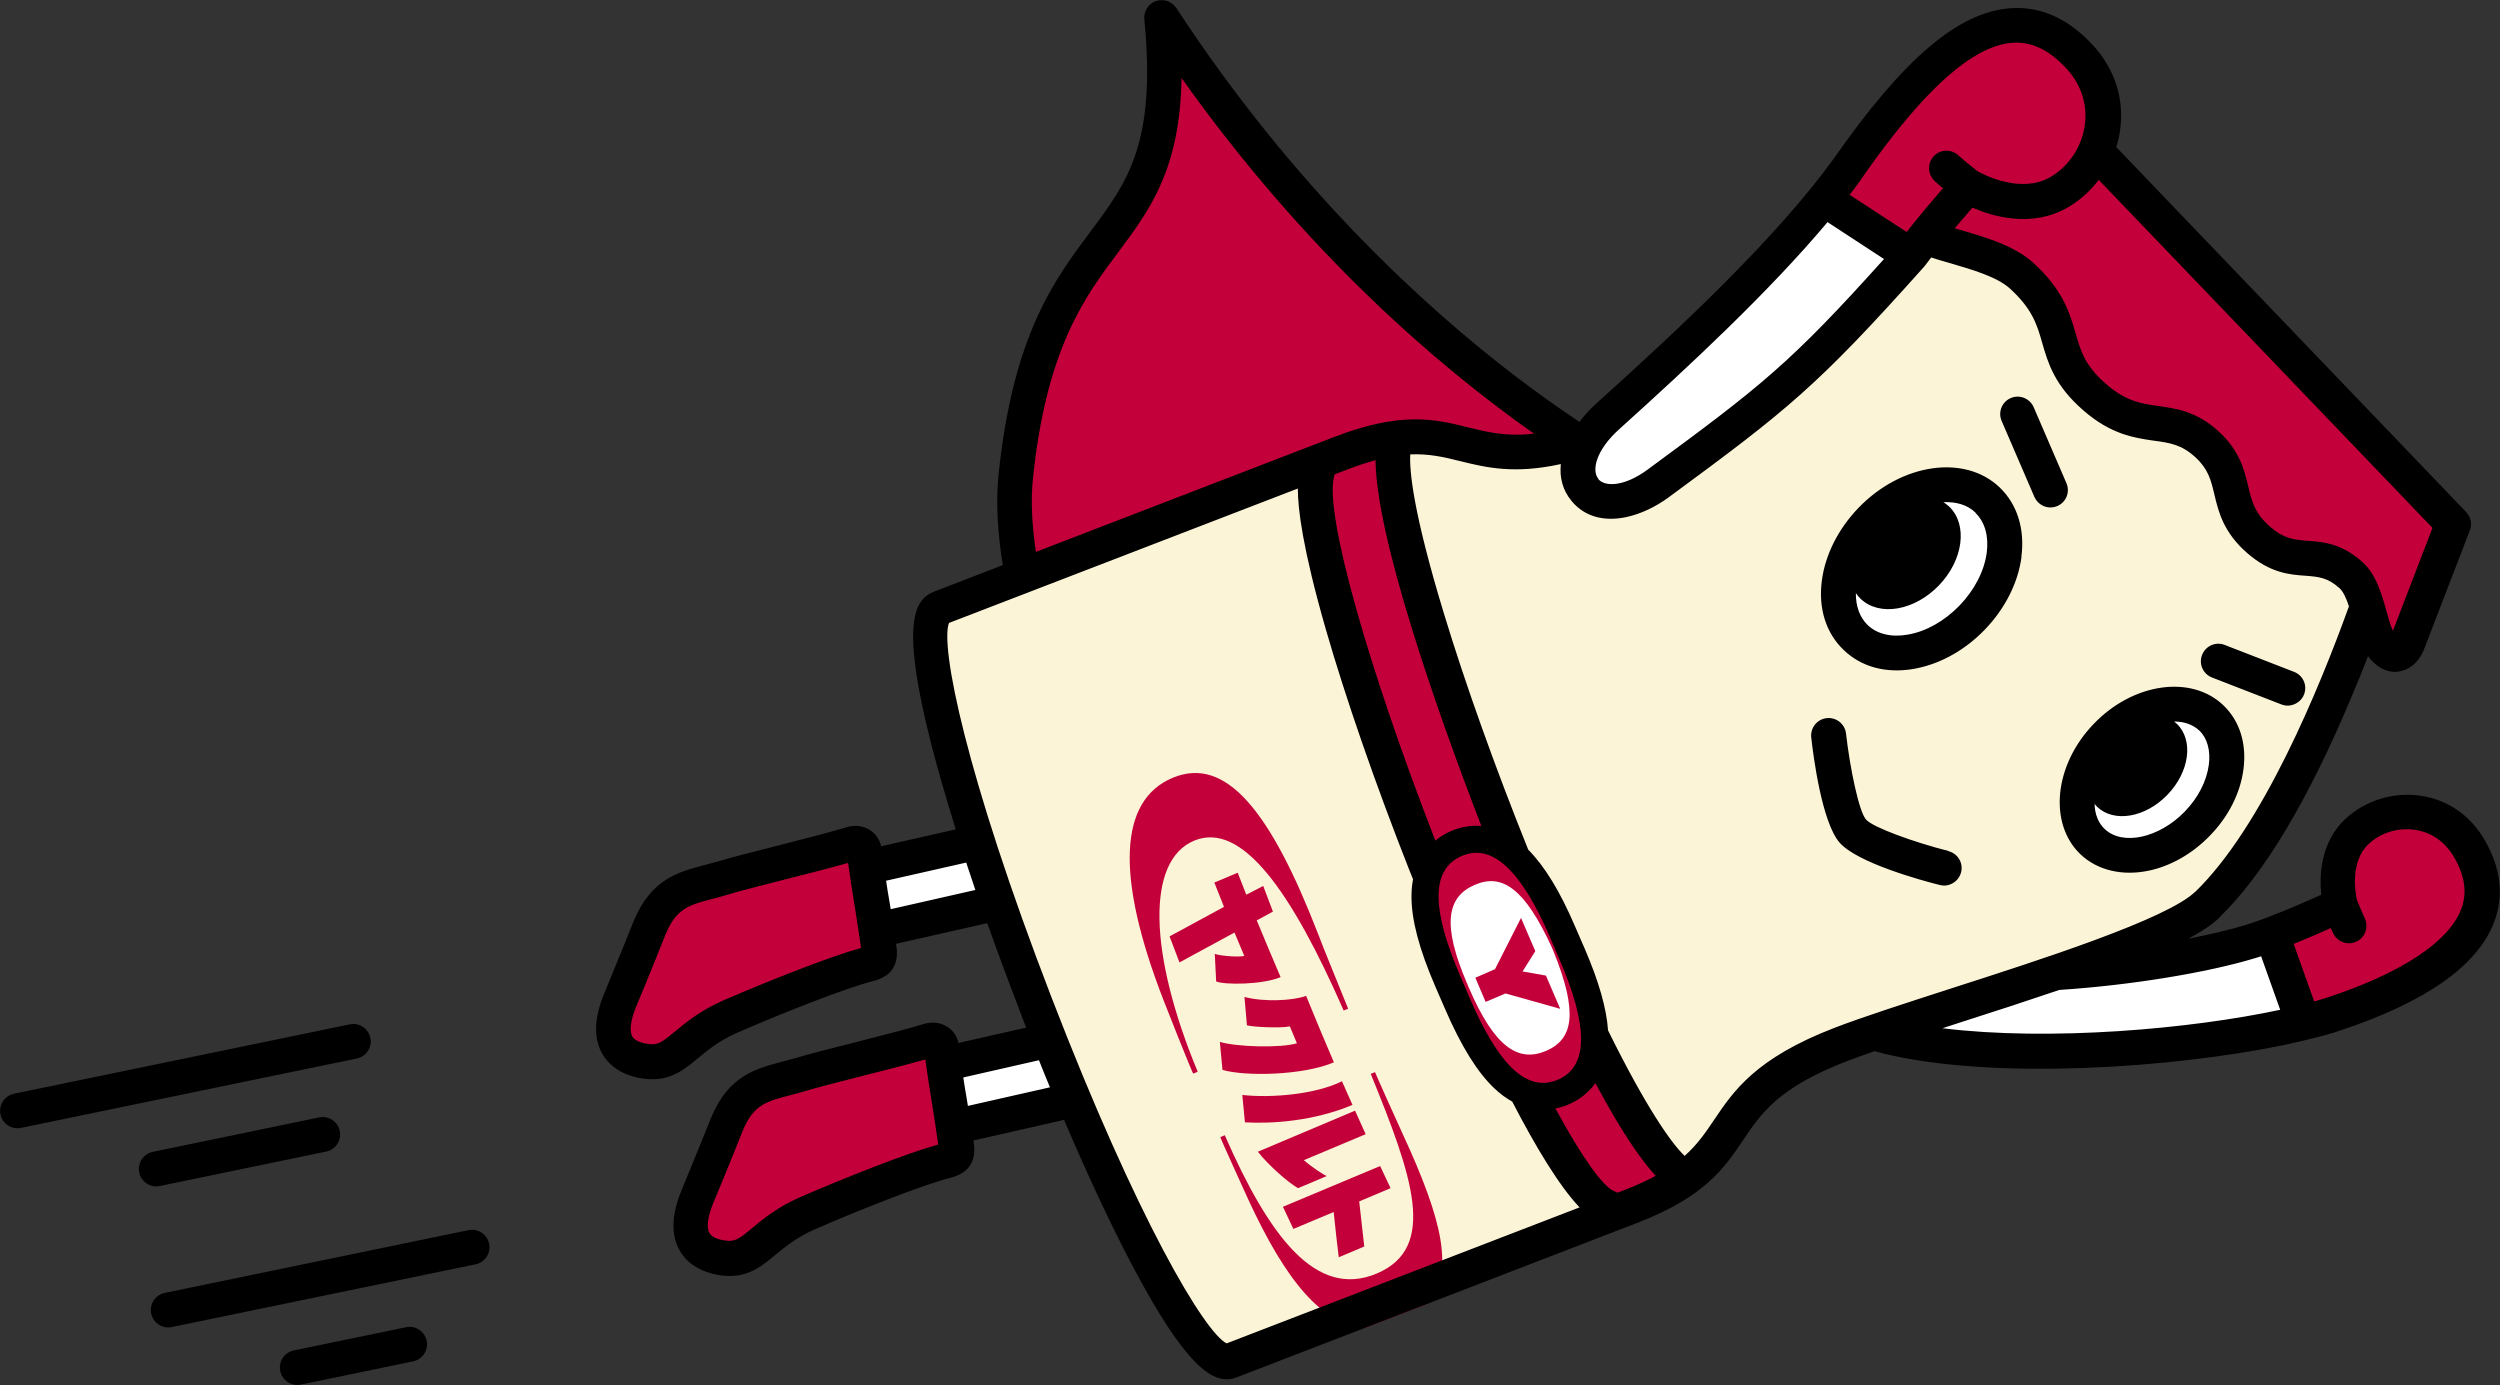 <?xml version="1.0" encoding="UTF-8"?><svg id="_レイヤー_2" xmlns="http://www.w3.org/2000/svg" viewBox="0 0 162.54 90.05"><rect x="0" y="0" width="162.54" height="90.05" fill="#333333" stroke="none"/><defs><style>.cls-1{fill:#fff;}.cls-2{fill:#fcf4d7;}.cls-3,.cls-4{fill:#c4003a;}.cls-4{fill-rule:evenodd;}</style></defs><g id="text"><path class="cls-2" d="m152.93,37.44c-2.19-1.99-3.65-.24-6.02-2.3-2.52-2.19-1.09-4.15-3.38-6.23-2.42-2.2-4.3-.45-7.32-3.07-3.23-2.81-1.37-4.82-4.74-7.89-1.45-1.31-4.23-1.78-6.28-2.5l.19-.23c-.38.46-.75.94-1.11,1.41-6.85,7.67-8.57,9.04-16.43,14.83-3.72,2.74-6.56.2-4.53-2.95-8.25,2.79-8.09-2.12-16.13.98-13.16,5.07-21.67,8.35-26.01,10.03-4.35,1.68,14.52,50.63,18.87,48.96,4.35-1.68,12.85-4.95,26.01-10.03,8.37-3.23,4.31-6.92,13.66-10.53,5.89-2.27,20.87-6.25,23.82-9.08,4.66-4.49,8.51-13.98,10.42-19.37-.24-.8-.53-1.57-1.03-2.02"/><path class="cls-3" d="m45.37,77.79c.85-2.05,1.93-4.74,1.93-4.74,1.09-2.61,2.77-2.59,4.8-3.2,1.6-.49,6.62-1.68,8.29-2.21.43-.13.8.05.85.51.31,2.38.7,4.35.95,6.35.06.42.1.77-.66.96-1.82.46-5.96,2.09-8.99,3.4-3.03,1.32-3.46,3.18-5.44,2.92-2.3-.3-2.59-1.95-1.73-4"/><path class="cls-3" d="m40.35,65c.86-2.05,1.93-4.74,1.93-4.74,1.09-2.61,2.77-2.59,4.8-3.2,1.6-.49,6.62-1.68,8.29-2.21.43-.13.8.05.85.51.31,2.38.7,4.35.95,6.35.06.42.1.77-.66.96-1.82.46-5.95,2.09-8.99,3.4-3.04,1.32-3.46,3.18-5.44,2.92-2.3-.3-2.59-1.95-1.73-4"/><path class="cls-1" d="m160.55,55.12c-1.7-2.88-5.31-2.92-7.29-1.05-1.86,1.75-1.07,4.76-1.07,4.76,0,0,.18.5.58,1.38-.4-.81-.58-1.38-.58-1.38,0,0-3.66,1.73-5.95,2.41-2.8.84-7.71,1.7-12.54,2.01-4.09,1.4-8.57,2.77-11.81,3.88.28.1.59.19.94.27,8.59,2.04,23.18.42,28.95-1.49,6.69-2.21,11.71-5.81,8.77-10.79"/><path class="cls-3" d="m149.77,66.47c.74-.18,1.42-.37,2-.56,6.69-2.21,11.71-5.81,8.77-10.79-1.7-2.88-5.31-2.92-7.29-1.05-1.86,1.75-1.07,4.76-1.07,4.76,0,0,.18.5.58,1.38-.4-.81-.58-1.38-.58-1.38,0,0-2.35,1.1-4.46,1.9l2.05,5.74Z"/><path class="cls-3" d="m104.77,77.83c-.85-.38-2.19-2.24-3.99-5.55l-.28-.51.57-.11c.29-.06.54-.14.78-.25.44-.19,1.06-.56,1.55-1.23l.4-.56.32.61c1.48,2.78,2.78,4.78,3.85,5.94l.38.41-.49.26c-.62.34-1.31.65-2.08.95l-.61.23-.42-.18Zm-11.82-23.02c-4.47-11.52-7.19-21.33-6.61-23.84l.1-.44,1-.38c.69-.26,1.31-.47,1.92-.63l.53-.14v.55c.06,5.48,4.81,18.35,6.86,23.63l.25.64-.68-.05c-.34-.03-.68,0-1.03.06-.25.05-.5.13-.74.23-.34.15-.65.33-.92.56l-.46.37-.21-.55Z"/><path class="cls-1" d="m62.02,73.27l7.84-1.78c-.54-1.27-1.07-2.56-1.59-3.87l-6.89,1.56c.21,1.47.44,2.79.64,4.09"/><path class="cls-1" d="m57,60.48l7.93-1.8c-.47-1.34-.91-2.66-1.32-3.94l-7.25,1.65c.21,1.47.44,2.79.64,4.09"/><path class="cls-3" d="m87.18,29.48c7.8-3.01,7.87,1.54,15.43-.75-6.68-4.38-17.53-13.02-27.07-27.59,1.6,16.35-7.58,11.57-9.48,29.85-.19,1.86-.03,4.05.43,6.46,4.81-1.85,11.65-4.49,20.69-7.97"/><path class="cls-1" d="m136.94,47.84c2.13-2.22,5.19-2.74,6.83-1.16,1.64,1.58,1.23,4.65-.9,6.87-2.14,2.22-5.19,2.74-6.83,1.16-1.63-1.57-1.23-4.65.91-6.87"/><path class="cls-1" d="m121.65,33.81c2.37-2.46,5.77-3.04,7.59-1.29,1.82,1.75,1.37,5.17-1.01,7.63-2.37,2.46-5.77,3.04-7.59,1.29-1.82-1.75-1.37-5.16,1.01-7.63"/><path class="cls-3" d="m88.7,81.05c-.11-.98-.22-1.96-.33-2.94.68-.29,1.36-.57,2.04-.86-.23-.48-.45-.96-.68-1.44-2.11.88-4.21,1.77-6.32,2.65.22.48.45.96.68,1.44.87-.37,1.75-.73,2.62-1.1.1.98.21,1.96.33,2.94.55-.23,1.11-.46,1.66-.7"/><path class="cls-3" d="m76.69,62.57c1.19-.65,2.38-1.29,3.57-1.94.21.51.43,1.01.64,1.52-.28.08-1.41.03-1.92-.13.03.6.06,1.2.09,1.79.53.23,3,.22,4.19-.28-.53-1.23-1.04-2.46-1.55-3.69.35-.19.7-.38,1.05-.57-.21-.56-.42-1.11-.63-1.67-.37.19-.73.38-1.1.57-.19-.47-.37-.95-.56-1.43-.51.21-1.01.42-1.52.64.21.53.42,1.06.63,1.58-1.18.64-2.36,1.28-3.54,1.92.21.56.42,1.12.64,1.68"/><path class="cls-3" d="m77.58,69.8c.1-.04.19-.08.29-.12-3.22-7.76-3.33-13.72-.24-15.02,3.11-1.3,6.34,3.31,9.73,11.04l.29-.12s-1.92-4.72-1.93-4.8c-3.13-8.1-6.03-11.65-9.48-10.21-3.51,1.47-3.71,6.42-.6,14.44.02.08,1.88,4.76,1.94,4.8"/><path class="cls-3" d="m89.41,69.7c-.1.04-.19.08-.29.12,2.71,6.64,4.37,11.3.39,12.98-3.97,1.67-7.01-2.45-9.88-8.99-.1.04-.19.08-.29.12,0,.07,1.77,3.96,1.8,4.02,2.45,5.31,4.82,8.23,7.66,8.36l3.89-1.5c1.99-2,1.07-5.54-1.49-11.08-.04-.06-1.82-4.03-1.8-4.02"/><path class="cls-3" d="m84.39,77.25c.63-.26,1.25-.52,1.87-.79-.21-.08-.99-.59-1.49-1.03l4.02-1.69c-.23-.51-.46-1.02-.69-1.53-2.11.89-4.21,1.78-6.32,2.67.64.83,1.95,1.99,2.61,2.37"/><path class="cls-3" d="m86.73,69.08c-.62-1.44-1.22-2.88-1.81-4.33-.91.32-2.75.4-4.01.07.05.62.11,1.23.16,1.84.29.1,2.14.21,2.79.07.15.37.3.73.46,1.1-1.08.32-3.9.24-5.01-.09.06.61.11,1.22.17,1.82,1.45.43,5.22.37,7.24-.49"/><path class="cls-3" d="m87.93,71.83c-.23-.51-.45-1.02-.68-1.53-1.73.86-4.64,1.1-6.48.89.05.59.11,1.19.17,1.78,1.74.1,4.45-.07,6.99-1.13"/><path class="cls-3" d="m136.29,9.83c-.49,1.12-1.32,2.08-2.38,2.69-2.68,1.55-5.9-.41-5.9-.41,0,0-1.41,1.57-2.83,3.33,2.05.73,4.83,1.19,6.28,2.5,3.37,3.07,1.51,5.07,4.74,7.88,3.02,2.63,4.9.87,7.32,3.07,2.29,2.08.86,4.04,3.38,6.23,2.37,2.06,3.83.32,6.02,2.3.98.89,1.17,3.03,1.71,4.12.61,1.23,1.51,1.33,1.95.18.71-1.83,2.95-7.66,2.95-7.66l-23.24-24.24Z"/><path class="cls-2" d="m128.14,12.18s.09.05.14.07c-.05-.03-.1-.05-.14-.07"/><path class="cls-2" d="m128.05,12.13s.05.03.09.05c-.04-.02-.07-.04-.09-.05"/><path class="cls-2" d="m128.29,12.26c.06.03.12.06.19.1-.07-.04-.14-.07-.19-.1"/><path class="cls-2" d="m128.01,12.11s-.02.02-.05.05c.03-.03.05-.05.05-.05"/><path class="cls-2" d="m133.34,12.8h0c-1.91.76-3.95,0-4.85-.44.9.43,2.94,1.19,4.85.44"/><path class="cls-2" d="m128.01,12.11s.01,0,.03.02c-.02-.01-.03-.02-.03-.02"/><path class="cls-2" d="m127.9,12.24s.03-.04.05-.05c-.01.02-.03.03-.05.05"/><path class="cls-2" d="m126.04,14.41c.23-.28.45-.54.66-.78-.21.24-.43.51-.66.78"/><path class="cls-2" d="m127.78,12.37s.05-.06.07-.08c-.02.03-.05.05-.07.08"/><path class="cls-2" d="m125.48,15.08c.06-.08.12-.15.18-.22-.06.07-.12.15-.18.22"/><path class="cls-2" d="m126.71,13.61c.06-.07.12-.14.18-.21-.06.07-.12.14-.18.21"/><path class="cls-2" d="m125.77,14.73c.06-.08.12-.15.18-.22-.06.07-.12.15-.18.22"/><path class="cls-2" d="m127.35,12.86c.16-.18.29-.33.39-.45-.1.12-.24.27-.39.45"/><path class="cls-2" d="m127.17,13.08c.05-.06.1-.12.15-.17-.05.06-.1.11-.15.17"/><path class="cls-2" d="m126.95,13.33c.05-.06.11-.13.16-.19-.05.06-.1.12-.16.19"/><path class="cls-3" d="m94.16,63.8c-.78-1.82-3.17-7.35.56-8.96,3.73-1.61,6.11,3.93,6.9,5.75l.62,1.45c.79,1.82,3.17,7.35-.56,8.96-3.73,1.61-6.11-3.93-6.9-5.75l-.62-1.45Z"/><path class="cls-1" d="m95.51,64.24c1.67,3.88,3.22,4.85,5.02,4.08,1.78-.77,2.07-2.51.48-6.45l-.11-.26c-1.77-3.86-3.24-4.85-5.02-4.08-1.8.78-2.16,2.56-.48,6.45l.11.27Z"/><polygon class="cls-4" points="98.89 59.68 97.2 63.01 95.92 63.57 96.59 65.14 97.88 64.59 101.44 65.59 100.51 63.43 98.99 63.16 99.82 61.84 98.89 59.68"/><path class="cls-1" d="m124.26,16.62c1.65-2.17,3.75-4.51,3.75-4.51,0,0-.61-.4-1.4-1.16.82.77,1.4,1.16,1.4,1.16,0,0,3.22,1.96,5.9.41,2.86-1.66,4.07-5.86,1.31-8.84-4.76-5.14-10.06.33-15.06,7.26-3.57,4.95-9.39,10.53-15.6,16.11-4.13,3.71-1.01,7.54,3.27,4.39,7.86-5.78,9.58-7.16,16.43-14.83"/><path class="cls-3" d="m118.66,12.97c.59-.83,1.08-1.42,1.5-2.03,4.89-7,10.3-12.4,15.06-7.26,2.76,2.98,1.55,7.18-1.31,8.84-2.68,1.55-5.9-.41-5.9-.41,0,0-.51-.39-1.4-1.15.8.75,1.4,1.15,1.4,1.15,0,0-2.1,2.34-3.75,4.51l-5.6-3.65Z"/><path d="m23.2,68.82l-21.83,4.51c-.61.13-1.22-.27-1.34-.88-.13-.61.27-1.21.88-1.34h0s21.83-4.51,21.83-4.51c.61-.13,1.21.27,1.34.88.13.61-.27,1.21-.88,1.34h0Zm-13.27,6.07h0c-.61.13-1.01.73-.88,1.34.13.61.73,1.01,1.34.88l10.82-2.24h0c.61-.13,1.01-.73.88-1.34-.13-.61-.73-1.01-1.34-.88l-10.82,2.24Zm16.48,11.4l-7.31,1.51h0c-.61.13-1.01.73-.88,1.34.13.61.73,1.01,1.34.88l7.3-1.51h0c.61-.13,1.01-.73.88-1.34-.13-.61-.73-1.01-1.34-.88m4.06-6.31l-19.75,4.08h0c-.61.13-1.01.73-.88,1.34.13.61.73,1.01,1.34.88l19.75-4.08h0c.61-.13,1.01-.73.88-1.34-.13-.61-.73-1.01-1.34-.88m115.4-29.96c-.2,1.54-.97,3.07-2.18,4.31-1.17,1.21-2.59,1.99-3.99,2.28-1.67.35-3.31,0-4.44-1.08-2.08-2.01-1.69-5.81.88-8.47,2.56-2.67,6.35-3.2,8.43-1.2,1.06,1.02,1.52,2.49,1.3,4.16m-2.87-2.52c-.42-.4-1-.59-1.64-.59.06.05.12.1.18.15,1.1,1.06.83,3.12-.61,4.61-1.43,1.49-3.48,1.84-4.58.78-.06-.06-.11-.12-.16-.18.02.65.23,1.22.65,1.62,1.16,1.12,3.55.6,5.22-1.13.87-.9,1.42-1.98,1.56-3.04.12-.93-.1-1.72-.62-2.23m-11.56-11.28c-.22,1.68-1.07,3.36-2.38,4.72-1.25,1.3-2.8,2.18-4.38,2.51-.08.02-.17.03-.25.05-1.8.31-3.42-.13-4.56-1.24-1.15-1.1-1.65-2.71-1.41-4.51.22-1.68,1.07-3.36,2.38-4.72,2.8-2.91,6.93-3.5,9.19-1.32,1.14,1.1,1.64,2.71,1.4,4.51m-2.98-2.88c-.52-.51-1.27-.72-2.09-.68.13.08.26.18.38.29,1.22,1.17.92,3.47-.67,5.12-1.59,1.65-3.87,2.04-5.09.87-.12-.11-.22-.24-.31-.37-.01.85.25,1.57.76,2.07.61.59,1.54.82,2.61.63,1.19-.2,2.39-.88,3.37-1.89.98-1.02,1.61-2.24,1.77-3.44.14-1.07-.12-1.99-.73-2.58m15.38,10.7l4.51,1.75c.21.08.43.1.64.05.36-.08.69-.33.83-.7.23-.59-.06-1.24-.65-1.47l-4.51-1.75c-.58-.23-1.24.06-1.47.65s.06,1.24.65,1.47m-11.55-11.74c.22.5.76.77,1.27.66.07-.02.15-.04.22-.07.58-.25.84-.92.59-1.49l-2.13-4.94c-.25-.57-.92-.84-1.49-.59-.58.25-.84.92-.59,1.49l2.13,4.94Zm-5.58,23.02c-2.23-.57-4.92-1.53-5.37-2.05-.46-.52-1.04-3.32-1.3-5.59-.07-.62-.63-1.07-1.26-1-.62.07-1.07.63-1,1.26.14,1.27.7,5.52,1.84,6.83,1.14,1.31,5.28,2.45,6.52,2.76.17.04.35.05.51.01.41-.09.76-.4.87-.83.16-.61-.21-1.23-.82-1.38m17.63,4.31c-.47.45-1.15.91-2.03,1.38,1.37-.27,2.61-.56,3.62-.86.43-.13.91-.3,1.42-.49h0c1.31-.49,2.74-1.12,3.6-1.51-.13-1.23-.06-3.4,1.55-4.91,1.29-1.21,3.11-1.78,4.88-1.53,1.76.25,3.24,1.26,4.16,2.83,1.08,1.83,1.3,3.64.66,5.36-1.07,2.86-4.46,5.24-10.05,7.09h0c-.14.05-.28.09-.43.14-.04.01-.07.02-.11.03-.12.04-.25.07-.38.11l-.1.03c-.15.04-.3.08-.46.12-.02,0-.03,0-.05.01-.64.17-1.33.33-2.08.49-7.1,1.47-18.66,2.31-25.96.58-.24-.06-.46-.12-.67-.18-.65.23-1.25.44-1.77.64-4.47,1.72-5.59,3.38-6.77,5.13-1.22,1.82-2.49,3.7-6.9,5.4l-26.01,10.03c-.11.04-.22.08-.33.1-1.26.26-2.99-.74-6.47-7.34-1.39-2.63-2.91-5.88-4.45-9.49l-5.89,1.34c0,.07.02.14.03.21.15,1.17-.35,1.91-1.51,2.21-1.74.44-5.84,2.05-8.82,3.35-1.19.52-1.93,1.13-2.58,1.67-.66.55-1.34,1.11-2.26,1.3-.36.07-.75.09-1.2.04-1.63-.21-2.4-1-2.75-1.61-.59-1.02-.55-2.35.12-3.95.84-2.02,1.91-4.69,1.92-4.72,1.14-2.72,2.9-3.17,4.6-3.62.3-.08.61-.16.92-.25.77-.23,2.24-.61,3.79-1,1.78-.46,3.62-.92,4.49-1.2.54-.17,1.1-.11,1.54.17.38.24.64.61.74,1.06l4.4-1c-.15-.38-.3-.76-.44-1.15-.74-1.92-1.44-3.81-2.09-5.64l-5.93,1.34c0,.07.02.14.03.21.15,1.17-.35,1.92-1.51,2.21-1.74.44-5.84,2.05-8.82,3.35-1.19.52-1.93,1.13-2.58,1.67-.66.55-1.34,1.11-2.26,1.3-.36.07-.75.09-1.2.04-1.63-.21-2.4-1-2.75-1.61-.59-1.02-.55-2.35.12-3.95.84-2.02,1.91-4.69,1.92-4.72,1.14-2.72,2.9-3.17,4.6-3.62.3-.08.61-.16.92-.25.77-.23,2.24-.61,3.79-1,1.78-.45,3.62-.93,4.49-1.2.54-.17,1.1-.11,1.54.17.38.24.64.61.74,1.06l4.85-1.1c-.62-1.99-1.16-3.86-1.59-5.53-2.02-7.89-1.1-9.44.19-9.93l4.46-1.72c-.34-2.09-.46-4.08-.28-5.86.94-9.09,3.62-12.67,5.99-15.84,2.39-3.2,4.28-5.73,3.49-13.79-.05-.52.26-1.01.75-1.18.49-.17,1.04.01,1.33.45,7.66,11.71,16.2,19.47,22.01,23.91,1.52,1.16,2.93,2.15,4.2,3,.33-.44.71-.85,1.11-1.21,5.57-5.01,11.75-10.82,15.44-15.93,4.55-6.51,8.1-9.52,11.5-9.76,1.93-.13,3.72.67,5.31,2.38,1.46,1.57,2.09,3.57,1.78,5.62-.05.35-.13.69-.24,1.03l22.75,23.73c.3.32.4.78.24,1.19l-2.95,7.66c-.41,1.08-1.11,1.4-1.56,1.5-.11.02-.19.03-.27.04-.69.03-1.34-.34-1.84-1.02-.31.8-.65,1.65-1.02,2.52-2.84,6.8-5.75,11.67-8.64,14.46m-89.15-3.54c-1.01.29-2.57.69-4.08,1.07-1.53.39-2.98.76-3.7.98-.35.11-.69.2-1.01.28-1.53.4-2.37.61-3.07,2.28,0,.01-1.08,2.71-1.93,4.74-.36.86-.45,1.58-.25,1.94.18.31.69.44,1.08.49.59.08.88-.14,1.71-.83.69-.57,1.64-1.36,3.13-2.01,3.02-1.31,6.99-2.87,8.95-3.41-.12-.87-.26-1.74-.4-2.65-.15-.91-.3-1.86-.44-2.88m8.27,1.75c-.2-.6-.4-1.19-.59-1.77l-5.21,1.18c.07.46.14.91.22,1.36.03.16.05.33.08.49l5.51-1.25Zm-3.25,11.03c-1.01.29-2.57.69-4.08,1.07-1.53.39-2.98.76-3.7.98-.35.11-.69.19-1.01.28-1.53.39-2.37.61-3.07,2.28,0,.01-1.08,2.71-1.93,4.74-.36.86-.45,1.58-.24,1.94.18.32.69.44,1.08.49.59.08.88-.14,1.71-.83.69-.58,1.64-1.36,3.13-2.01,3.02-1.31,6.99-2.87,8.95-3.41-.12-.87-.26-1.74-.4-2.65-.15-.92-.3-1.86-.44-2.88m88.97-7.5l1.33,3.73s0,0,0,0c.15-.04.3-.09.44-.13.16-.05.32-.1.48-.15,4.77-1.58,7.84-3.61,8.64-5.73.4-1.06.24-2.18-.49-3.41-.57-.97-1.47-1.59-2.53-1.74-1.1-.16-2.22.19-3.01.93-1.23,1.16-.84,3.25-.76,3.6.06.15.23.59.53,1.25.25.56,0,1.23-.55,1.49-.56.26-1.23.03-1.5-.52-.03-.06-.06-.12-.09-.18s-.06-.12-.09-.18c-.64.29-1.51.67-2.41,1.03m-12.66-49.69c-.55.73-1.23,1.35-2.03,1.81-2.33,1.35-4.89.58-6.19.01-.3.35-.71.82-1.15,1.34.07.02.14.04.21.06,1.79.52,3.65,1.06,4.89,2.18,1.94,1.76,2.37,3.26,2.76,4.59.34,1.18.61,2.1,1.96,3.28,1.32,1.15,2.3,1.29,3.44,1.45,1.16.16,2.48.35,3.89,1.64,1.38,1.25,1.68,2.54,1.93,3.57.23.98.42,1.76,1.43,2.64.91.79,1.56.84,2.44.91.99.07,2.22.16,3.59,1.41.86.79,1.22,2.05,1.53,3.17.14.5.27.97.42,1.27l2.57-6.69-21.71-22.64Zm-16.21.98l3.71,2.42c.86-1.09,1.75-2.13,2.36-2.84-.17-.14-.35-.3-.54-.48-.45-.42-.48-1.13-.07-1.59.41-.46,1.12-.5,1.58-.1.69.6,1.15.96,1.3,1.07.35.2,2.79,1.48,4.7.38,1.2-.69,2.04-1.94,2.25-3.34.2-1.36-.22-2.68-1.2-3.74-1.12-1.2-2.26-1.75-3.49-1.66-2.59.18-5.8,3.06-9.8,8.8,0,0,0,.01-.01.02,0,0,0,0,0,.01-.22.31-.45.61-.69.93-.03.04-.07.09-.1.13m-16.34,18.47c.43.53,1.71.5,3.21-.61,7.4-5.44,9.26-6.89,15.37-13.69l-3.67-2.4c-3.78,4.5-8.87,9.25-13.53,13.45-1.51,1.35-1.83,2.68-1.37,3.24m-36.57,4.75l19.39-7.47c4.4-1.7,6.61-1.15,8.74-.62,1.26.31,2.47.61,4.25.4-6.2-4.36-14.83-11.74-22.91-23.12-.1,5.95-2.06,8.57-4.11,11.32-2.19,2.93-4.67,6.25-5.55,14.71-.15,1.4-.07,3.02.19,4.79m28.96,17.8c-3.01-7.78-6.83-18.81-6.88-23.77-.56.15-1.18.35-1.87.62l-.79.3-.05.22c-.56,2.43,2.2,12.26,6.6,23.59.36-.29.72-.49,1.02-.62.47-.2,1.16-.4,1.97-.33m-1.27,1.95c-2.04.88-1.95,3.51-.1,7.8.02.04.61,1.41.62,1.45,1.85,4.3,3.7,6.17,5.74,5.29,1.98-.85,1.97-3.46.1-7.8-.02-.04-.61-1.41-.62-1.45-1.87-4.34-3.76-6.14-5.74-5.29m-26.78,15.03c-.24-.58-.48-1.16-.71-1.75l-4.92,1.12c.07.46.14.91.22,1.36.03.16.05.33.08.49l5.34-1.21Zm34.44,7.82c-1.33-1.4-2.87-3.96-4.38-6.88-.38-.21-.77-.49-1.16-.86-1.11-1.05-2.16-2.74-3.21-5.17l-.63-1.45c-1.05-2.43-1.56-4.35-1.55-5.88,0-.4.04-.77.1-1.1-.08-.21-.16-.41-.24-.59-2.22-5.63-4.15-11.21-5.44-15.69-1.5-5.23-1.81-7.8-1.81-9.12l-22.68,8.74c-.58,1.48,1.06,9.81,6.66,24.33,5.6,14.52,9.97,21.8,11.39,22.51l22.94-8.84Zm4.95-2.05c-.97-1.05-2.25-2.89-3.92-6.03-.54.75-1.22,1.16-1.73,1.38-.24.1-.53.2-.87.27,1.74,3.2,3.07,5.04,3.79,5.36l.25.11.44-.17c.8-.31,1.46-.61,2.03-.92m26.25-12.09c-1.95.66-4.1,1.37-6.43,2.11-.39.13-.78.25-1.17.38,6.97.86,16.14.05,21.96-1.2l-1.24-3.48c-.16.05-.32.11-.48.15-3,.9-7.9,1.73-12.64,2.04m8.82-6.36c4.38-4.23,8.08-13.23,10.01-18.58-.16-.49-.36-.94-.59-1.16-.79-.72-1.37-.76-2.24-.83-1.02-.07-2.28-.17-3.77-1.46-1.57-1.36-1.89-2.73-2.15-3.83-.22-.92-.39-1.64-1.24-2.42-.9-.82-1.65-.93-2.69-1.07-1.24-.18-2.79-.39-4.61-1.99-1.85-1.61-2.28-3.07-2.65-4.36-.34-1.19-.64-2.21-2.1-3.54-.85-.77-2.45-1.23-3.99-1.68-.39-.11-.76-.22-1.13-.34-.14.18-.28.37-.42.55-.02.02-.04.05-.06.07-6.97,7.8-8.85,9.28-16.6,14.98-.82.6-1.8,1.08-2.76,1.28-1.33.28-2.65.04-3.55-1.06-.59-.72-.78-1.55-.69-2.39-3.04.67-4.88.22-6.54-.19-1.04-.26-2.01-.49-3.25-.44-.06,1.05.18,3.75,2.19,10.35,1.39,4.58,3.34,10.03,5.48,15.35,1.06,1.07,2.06,2.69,3.04,4.98l.63,1.45c.92,2.13,1.42,3.88,1.52,5.32,2.47,5.01,4.13,7.36,4.98,8.16.84-.75,1.36-1.52,1.92-2.35,1.26-1.87,2.69-4,7.83-5.98,1.85-.71,4.59-1.59,7.49-2.53,5.95-1.91,14.1-4.53,15.95-6.31"/></g></svg>